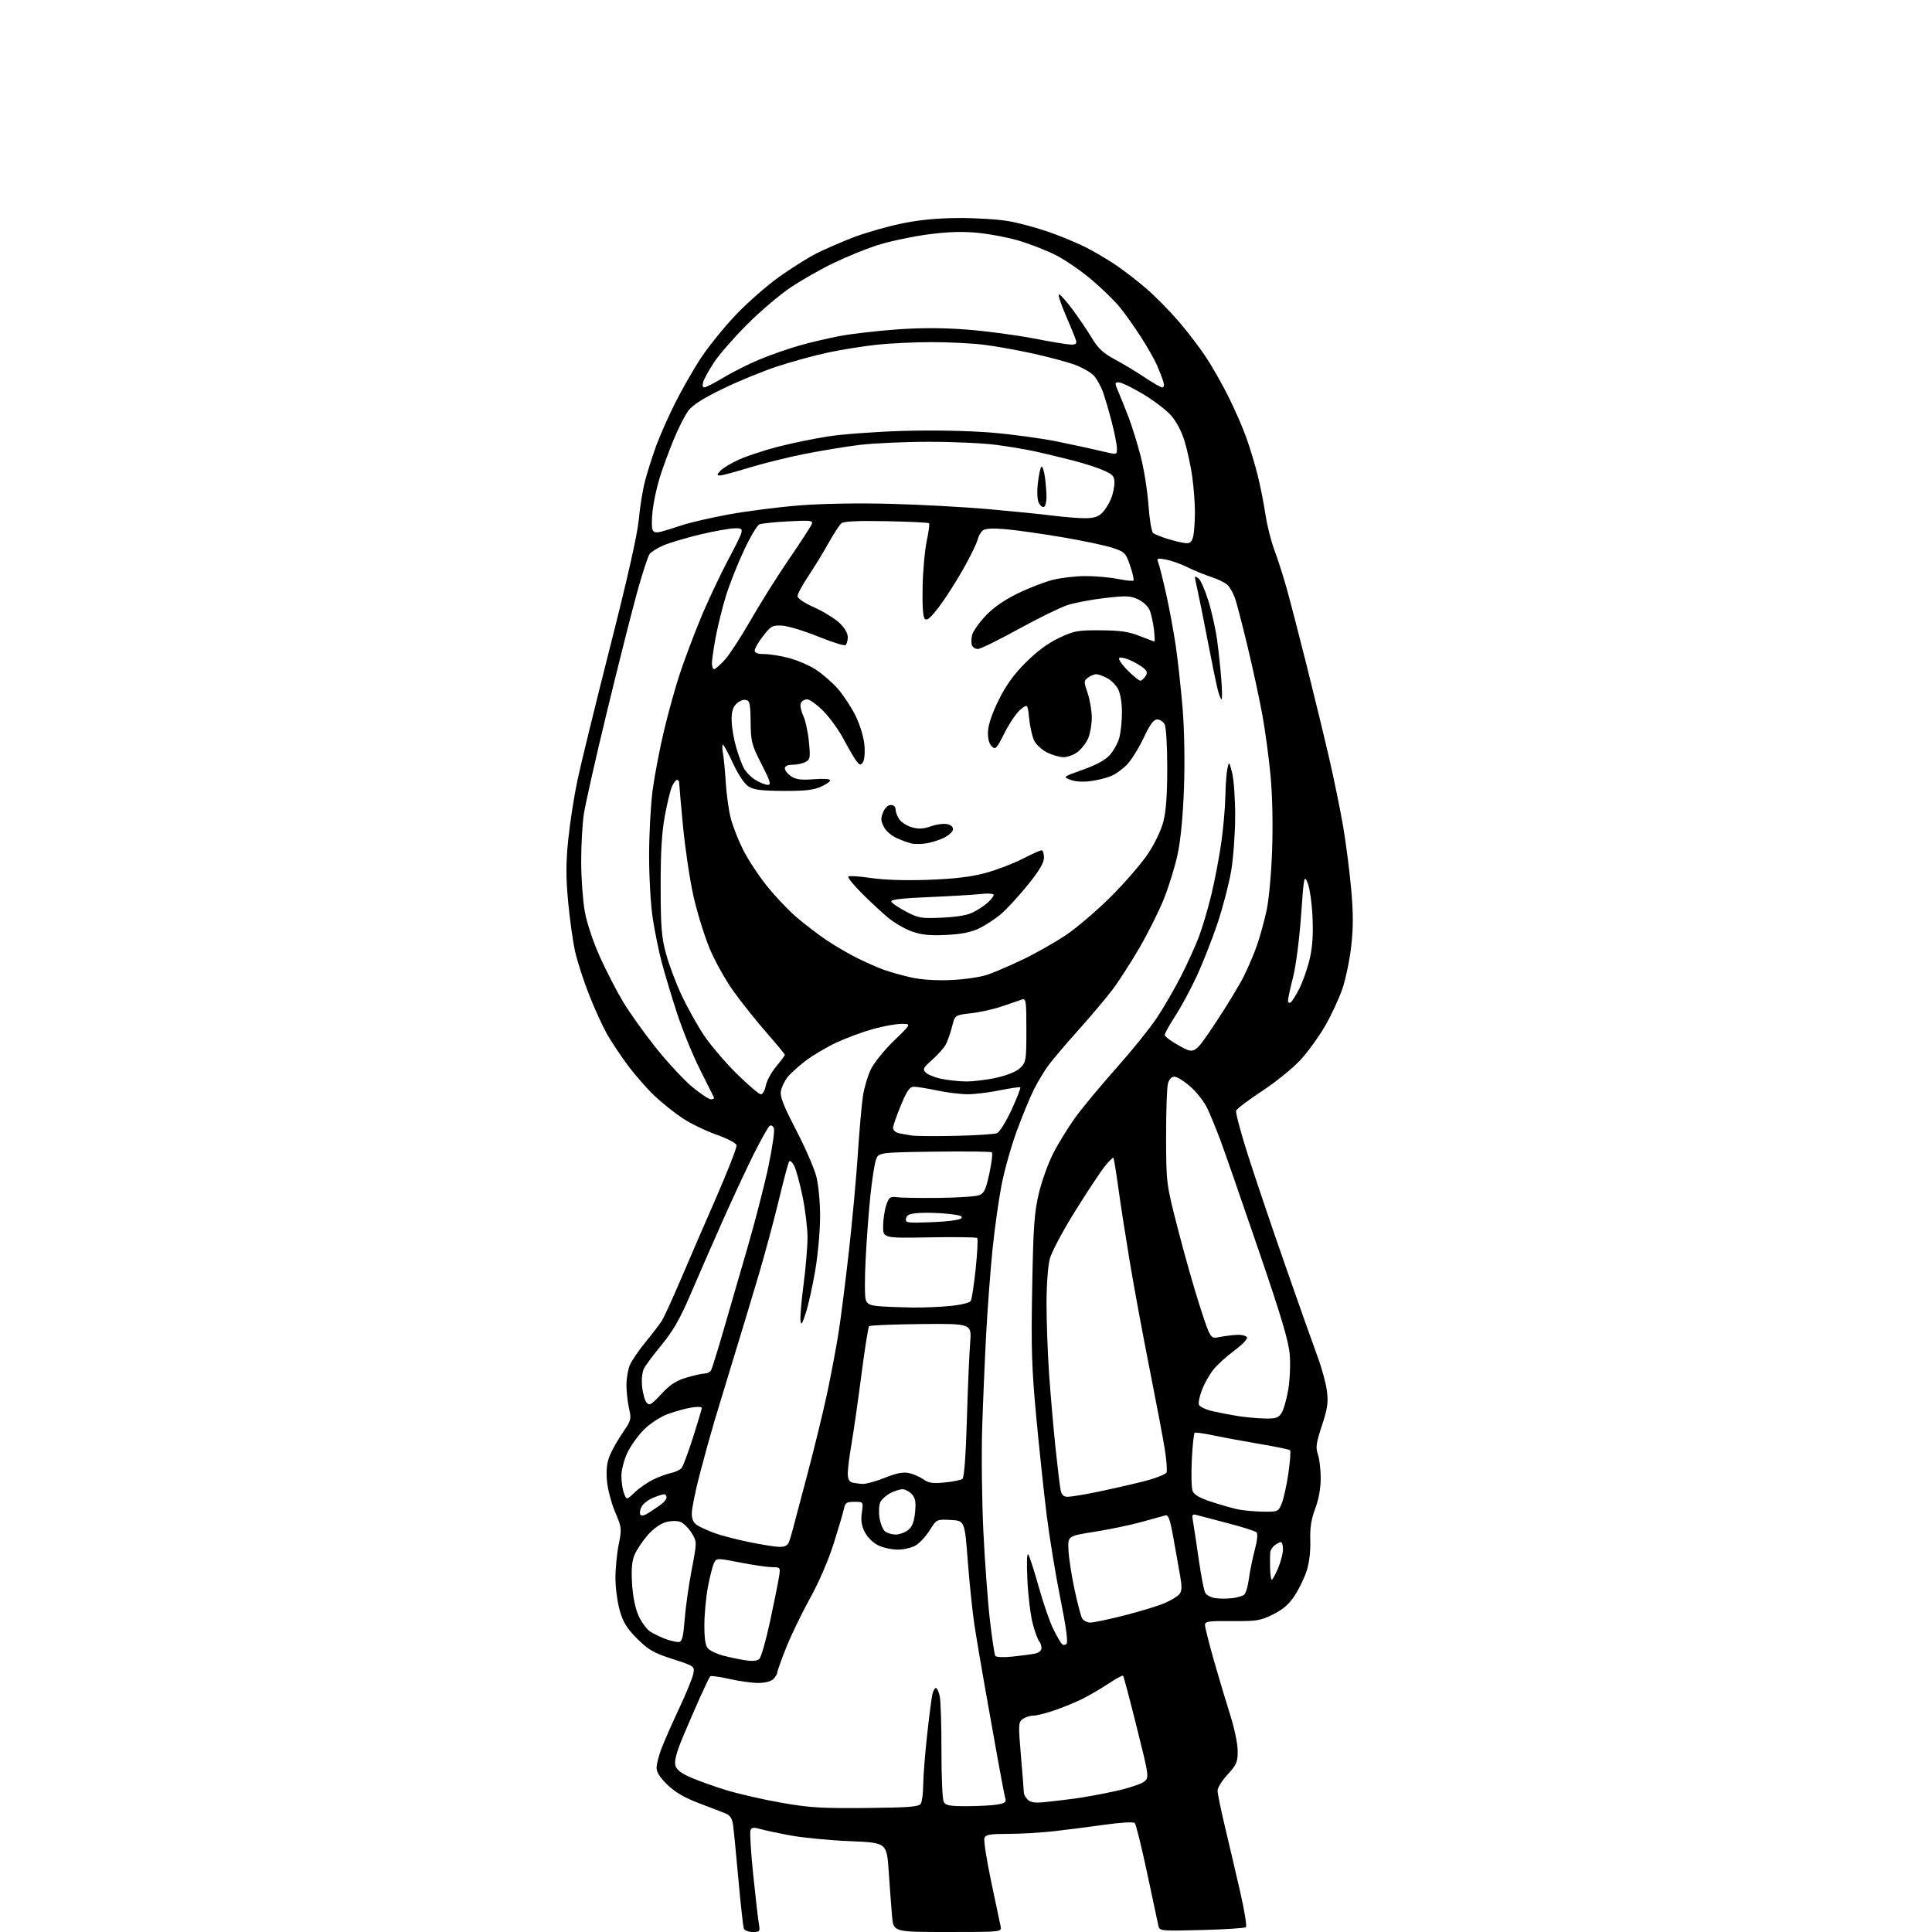 <?xml version="1.0" encoding="UTF-8" standalone="no"?>
<svg 
  version="1.1" 
  xmlns="http://www.w3.org/2000/svg" 
  xmlns:xlink="http://www.w3.org/1999/xlink" 
  xmlns:svg="http://www.w3.org/2000/svg"
  xmlns:rdf="http://www.w3.org/1999/02/22-rdf-syntax-ns#"
  xmlns:cc="http://creativecommons.org/ns#"
  xmlns:dc="http://purl.org/dc/elements/1.1/"
  viewBox="0 0 768 768"
  width="768"
  height="768"
>
<style>svg {background-color: white; }</style>"
<path stroke="none" fill="black" fill-rule="evenodd" d="M299.22,768.00C297.57,768.00 295.98,767.39 295.69,766.64C295.41,765.89 294.42,757.00 293.51,746.89C292.60,736.78 291.64,727.02 291.37,725.20C291.06,723.04 290.14,721.59 288.70,720.99C287.49,720.48 282.74,718.65 278.15,716.92C272.26,714.70 268.51,712.54 265.40,709.56C262.38,706.67 261.00,704.52 261.00,702.71C261.00,701.26 261.92,697.69 263.05,694.79C264.18,691.88 267.32,684.77 270.03,679.00C272.74,673.23 275.23,667.12 275.57,665.43C276.18,662.35 276.18,662.35 267.34,659.48C259.77,657.02 257.76,655.87 253.32,651.44C249.28,647.41 247.75,644.96 246.41,640.38C245.47,637.15 244.67,631.35 244.65,627.50C244.63,623.65 245.21,617.58 245.93,614.00C247.21,607.70 247.17,607.30 244.50,601.00C242.98,597.42 241.53,591.80 241.26,588.50C240.91,584.23 241.25,581.34 242.44,578.50C243.35,576.30 245.68,572.22 247.60,569.43C250.90,564.62 251.03,564.12 250.07,559.93C249.51,557.49 249.04,553.35 249.02,550.72C249.01,548.09 249.61,544.48 250.35,542.70C251.10,540.91 253.92,536.76 256.62,533.48C259.33,530.19 262.25,526.38 263.11,525.00C263.97,523.62 267.27,516.42 270.44,509.00C273.61,501.57 280.00,486.79 284.65,476.14C289.30,465.49 292.97,456.09 292.80,455.27C292.63,454.39 289.24,452.61 284.76,451.03C280.51,449.53 274.44,446.58 271.28,444.48C268.11,442.38 263.13,438.39 260.19,435.62C257.26,432.84 252.49,427.41 249.61,423.54C246.72,419.67 242.96,414.02 241.26,411.00C239.56,407.98 236.38,401.00 234.20,395.50C232.03,390.00 229.52,382.27 228.63,378.32C227.74,374.37 226.48,365.42 225.84,358.43C224.93,348.55 224.94,343.03 225.90,333.61C226.58,326.95 228.24,316.32 229.58,310.00C230.92,303.68 236.76,279.82 242.56,257.00C249.48,229.78 253.39,212.40 253.93,206.50C254.38,201.55 255.50,194.66 256.41,191.19C257.33,187.72 259.25,181.65 260.67,177.69C262.09,173.74 265.49,166.00 268.23,160.50C270.97,155.00 275.68,146.76 278.70,142.20C281.72,137.63 287.95,129.95 292.54,125.12C297.14,120.30 304.86,113.53 309.70,110.07C314.54,106.62 321.18,102.44 324.46,100.78C327.73,99.12 334.29,96.27 339.02,94.44C343.76,92.61 352.33,90.13 358.07,88.93C365.36,87.40 372.26,86.73 381.00,86.67C387.88,86.63 396.88,87.19 401.00,87.92C405.12,88.65 412.32,90.59 417.00,92.24C421.68,93.88 428.20,96.59 431.50,98.25C434.80,99.91 440.20,103.09 443.50,105.31C446.80,107.53 452.39,111.86 455.92,114.92C459.45,117.99 465.20,123.85 468.71,127.95C472.22,132.06 477.04,138.38 479.43,142.01C481.82,145.63 485.80,152.63 488.26,157.55C490.73,162.47 493.92,169.76 495.35,173.75C496.79,177.74 498.83,184.49 499.90,188.75C500.97,193.01 502.37,200.03 503.01,204.36C503.65,208.68 505.24,215.06 506.55,218.54C507.86,222.01 510.05,228.86 511.43,233.74C512.80,238.63 516.40,252.50 519.43,264.56C522.45,276.63 526.50,293.29 528.41,301.60C530.33,309.90 532.81,322.05 533.93,328.60C535.05,335.14 536.48,346.30 537.11,353.38C537.97,363.02 537.97,368.77 537.12,376.26C536.49,381.76 534.89,389.38 533.57,393.19C532.25,397.00 529.23,403.49 526.86,407.63C524.50,411.76 520.14,417.82 517.18,421.09C514.18,424.40 507.37,429.96 501.83,433.61C496.35,437.22 491.64,440.77 491.37,441.48C491.09,442.20 493.21,450.13 496.06,459.11C498.92,468.08 505.67,488.04 511.06,503.46C516.44,518.88 522.19,535.10 523.82,539.50C525.46,543.90 527.11,549.99 527.48,553.02C528.05,557.57 527.70,559.98 525.47,566.72C523.18,573.65 522.94,575.39 523.88,578.10C524.50,579.86 525.00,584.14 525.00,587.61C525.00,591.66 524.22,596.00 522.82,599.71C521.22,603.96 520.70,607.32 520.86,612.36C521.00,616.56 520.45,621.21 519.44,624.36C518.54,627.19 516.38,631.65 514.65,634.28C512.36,637.76 510.00,639.81 506.00,641.78C500.99,644.26 499.54,644.49 489.75,644.40C480.42,644.32 479.00,644.52 479.00,645.95C479.00,646.85 480.59,653.19 482.54,660.04C484.49,666.89 487.42,676.67 489.04,681.76C490.69,686.93 492.00,693.24 492.00,696.03C492.00,700.49 491.56,701.53 488.00,705.38C485.80,707.77 484.00,710.66 484.00,711.80C484.00,712.94 485.38,719.64 487.06,726.69C488.75,733.73 491.45,745.32 493.08,752.43C494.70,759.55 495.69,765.68 495.27,766.08C494.85,766.47 486.95,766.98 477.72,767.21C461.40,767.63 460.94,767.59 460.49,765.57C460.24,764.43 458.22,754.97 456.00,744.54C453.79,734.11 451.57,725.17 451.08,724.68C450.56,724.16 445.50,724.45 438.84,725.39C432.60,726.27 423.45,727.44 418.50,727.99C413.55,728.54 405.55,728.99 400.72,728.99C393.56,729.00 391.82,729.30 391.32,730.62C390.97,731.51 392.18,739.27 393.99,747.87C395.80,756.47 397.50,764.51 397.76,765.75C398.23,768.00 398.23,768.00 376.70,768.00C355.16,768.00 355.16,768.00 354.61,761.75C354.31,758.31 353.71,750.33 353.28,744.00C352.50,732.50 352.50,732.50 338.00,731.90C330.02,731.57 319.45,730.56 314.50,729.66C309.55,728.75 304.01,727.59 302.20,727.06C299.57,726.30 298.78,726.41 298.32,727.60C298.01,728.42 298.50,736.38 299.42,745.29C300.34,754.21 301.35,762.96 301.66,764.75C302.19,767.82 302.06,768.00 299.22,768.00zM344.29,718.70C361.53,718.53 365.24,718.24 366.02,717.00C366.54,716.17 366.98,712.80 366.99,709.50C367.01,706.20 367.69,697.42 368.51,690.00C369.32,682.58 370.26,675.26 370.58,673.75C370.90,672.24 371.54,671.00 372.00,671.00C372.46,671.00 373.16,672.46 373.56,674.25C373.95,676.04 374.26,685.83 374.24,696.00C374.22,706.17 374.62,715.29 375.14,716.25C375.91,717.70 377.48,718.00 384.29,717.99C388.80,717.98 394.22,717.69 396.33,717.35C399.63,716.80 400.08,716.42 399.57,714.61C399.25,713.45 397.90,706.42 396.57,699.00C395.25,691.58 392.96,678.75 391.49,670.50C390.02,662.25 388.18,651.34 387.39,646.25C386.61,641.17 385.41,629.69 384.72,620.75C383.49,604.50 383.49,604.50 377.92,604.21C372.35,603.91 372.35,603.91 369.57,608.30C368.05,610.71 365.54,613.43 363.99,614.34C362.45,615.25 359.24,616.00 356.85,616.00C354.46,616.00 350.93,615.21 349.00,614.25C347.01,613.25 344.74,610.99 343.74,609.00C342.47,606.48 342.15,604.31 342.60,601.25C343.23,597.00 343.23,597.00 339.63,597.00C336.51,597.00 335.96,597.36 335.48,599.75C335.17,601.26 333.32,607.53 331.37,613.68C329.27,620.32 325.47,629.10 322.01,635.32C318.80,641.09 314.57,649.84 312.59,654.77C310.62,659.71 309.00,664.22 309.00,664.80C309.00,665.38 308.29,666.56 307.43,667.43C306.47,668.39 304.12,669.00 301.38,669.00C298.91,669.00 293.74,668.28 289.88,667.40C286.02,666.53 282.62,666.05 282.32,666.35C282.02,666.65 280.21,670.40 278.29,674.69C276.37,678.99 273.23,686.25 271.31,690.83C268.96,696.47 268.03,699.97 268.45,701.66C268.90,703.45 270.55,704.80 274.39,706.50C277.32,707.79 283.72,710.08 288.61,711.58C293.50,713.08 303.35,715.34 310.50,716.60C321.66,718.57 326.44,718.87 344.29,718.70zM415.27,716.38C418.15,716.10 423.65,715.44 427.50,714.92C431.35,714.40 438.66,713.05 443.74,711.91C448.82,710.77 453.85,709.09 454.91,708.17C456.82,706.53 456.76,706.17 451.86,686.52C449.11,675.53 446.68,666.35 446.45,666.12C446.22,665.89 443.63,667.29 440.69,669.24C437.75,671.20 433.13,673.90 430.42,675.26C427.71,676.61 422.69,678.69 419.25,679.86C415.81,681.04 411.95,682.00 410.69,682.00C409.42,682.00 407.55,682.61 406.54,683.35C404.81,684.61 404.77,685.48 405.85,698.10C406.49,705.47 407.00,712.03 407.00,712.68C407.00,713.33 407.68,714.54 408.52,715.38C409.65,716.51 411.39,716.77 415.27,716.38zM301.84,659.46C302.57,658.80 304.51,652.01 306.14,644.38C307.77,636.75 309.37,628.81 309.68,626.75C310.26,623.05 310.22,623.00 306.88,622.97C305.02,622.95 299.32,622.12 294.20,621.12C285.13,619.35 284.88,619.35 283.90,621.19C283.34,622.23 282.24,626.47 281.44,630.63C280.65,634.78 280.00,641.70 280.00,646.02C280.00,651.75 280.41,654.27 281.55,655.40C282.39,656.25 284.98,657.46 287.30,658.09C289.61,658.71 293.52,659.55 296.00,659.94C299.02,660.43 300.94,660.27 301.84,659.46zM402.36,658.53C405.74,658.18 409.74,657.66 411.25,657.37C412.98,657.04 414.00,656.20 414.00,655.12C414.00,654.17 413.59,652.97 413.08,652.45C412.57,651.93 411.43,648.80 410.55,645.50C409.66,642.20 408.69,634.33 408.40,628.00C408.07,620.70 408.22,617.05 408.81,618.00C409.32,618.83 411.19,624.67 412.97,631.00C414.74,637.33 417.31,644.75 418.67,647.50C420.03,650.25 421.56,652.93 422.07,653.45C422.66,654.05 423.36,654.04 423.97,653.43C424.61,652.79 423.75,646.49 421.52,635.48C419.64,626.14 417.20,611.30 416.10,602.50C415.00,593.70 413.14,576.15 411.95,563.50C410.12,543.97 409.87,536.19 410.31,512.00C410.74,487.94 411.14,482.12 412.88,474.67C414.02,469.81 416.58,462.61 418.58,458.67C420.57,454.72 424.52,448.29 427.35,444.36C430.18,440.44 437.53,431.58 443.67,424.69C449.81,417.79 457.04,408.85 459.73,404.82C462.42,400.80 466.75,393.34 469.35,388.27C471.95,383.19 475.22,376.01 476.61,372.31C478.00,368.61 480.23,361.07 481.56,355.54C482.89,350.02 484.65,340.77 485.47,335.00C486.29,329.22 487.02,320.90 487.10,316.50C487.18,312.10 487.54,307.15 487.91,305.50C488.57,302.55 488.60,302.59 489.79,307.19C490.45,309.77 491.00,317.46 491.00,324.27C491.00,331.08 490.29,340.89 489.43,346.07C488.56,351.26 486.09,360.75 483.94,367.16C481.78,373.57 478.06,383.02 475.67,388.16C473.27,393.30 469.45,400.38 467.16,403.91C464.87,407.43 463.00,410.81 463.00,411.42C463.00,412.04 465.67,414.01 468.94,415.80C474.88,419.07 474.88,419.07 483.03,406.84C487.51,400.11 492.65,391.66 494.45,388.05C496.25,384.45 498.64,378.80 499.77,375.50C500.90,372.20 502.56,366.12 503.47,362.00C504.41,357.70 505.36,347.40 505.69,337.84C506.04,327.82 505.79,316.10 505.07,308.40C504.41,301.36 502.97,290.64 501.88,284.58C500.79,278.52 498.12,266.12 495.94,257.03C493.76,247.94 491.46,239.15 490.83,237.50C490.19,235.85 489.02,233.73 488.22,232.79C487.42,231.85 484.46,230.33 481.63,229.40C478.81,228.48 474.45,226.70 471.94,225.44C469.44,224.19 465.65,222.84 463.53,222.44C460.02,221.78 459.74,221.88 460.43,223.61C460.84,224.65 462.24,230.22 463.54,236.00C464.84,241.78 466.58,251.22 467.42,257.00C468.25,262.77 469.46,273.80 470.10,281.50C470.79,289.83 471.02,302.59 470.66,313.00C470.27,324.17 469.36,333.75 468.14,339.50C467.09,344.45 464.61,352.51 462.63,357.42C460.64,362.33 456.25,371.10 452.86,376.92C449.47,382.74 444.66,390.20 442.16,393.50C439.66,396.80 433.58,404.00 428.65,409.50C423.73,415.00 418.37,421.30 416.75,423.50C415.14,425.70 412.56,429.98 411.03,433.00C409.50,436.02 406.43,443.47 404.20,449.53C401.98,455.60 399.23,465.35 398.10,471.21C396.97,477.06 395.37,488.52 394.54,496.67C393.72,504.83 392.60,519.60 392.06,529.50C391.52,539.40 390.80,556.27 390.45,567.00C390.10,577.73 390.31,596.57 390.91,608.87C391.51,621.17 392.69,637.10 393.53,644.26C394.37,651.42 395.31,657.70 395.64,658.22C395.98,658.77 398.82,658.90 402.36,658.53zM270.00,652.71C271.14,652.53 271.66,650.39 272.16,643.81C272.52,639.05 273.78,630.14 274.95,624.01C277.08,612.87 277.08,612.87 274.92,609.36C273.72,607.43 271.72,605.46 270.46,604.98C269.11,604.47 266.72,604.52 264.63,605.09C262.50,605.68 259.65,607.74 257.43,610.28C255.42,612.60 253.09,616.07 252.27,617.99C251.19,620.51 250.91,623.71 251.25,629.49C251.55,634.51 252.50,639.25 253.80,642.19C254.94,644.76 257.03,647.63 258.45,648.56C259.86,649.48 262.70,650.85 264.76,651.59C266.82,652.33 269.18,652.83 270.00,652.71zM433.43,645.00C434.73,645.00 440.90,643.70 447.14,642.10C453.39,640.51 460.53,638.32 463.01,637.24C465.50,636.16 468.11,634.57 468.83,633.71C469.84,632.49 469.90,630.83 469.11,626.32C468.55,623.12 467.34,616.33 466.42,611.22C465.03,603.57 464.46,602.03 463.12,602.43C462.23,602.70 457.90,603.90 453.50,605.09C449.10,606.29 440.77,608.01 435.00,608.92C424.50,610.58 424.50,610.58 424.72,616.04C424.85,619.04 425.91,626.00 427.07,631.50C428.24,637.00 429.62,642.29 430.13,643.25C430.65,644.21 432.13,645.00 433.43,645.00zM490.00,635.28C491.93,635.03 494.01,634.40 494.62,633.89C495.24,633.38 496.05,630.61 496.43,627.73C496.80,624.85 497.86,619.69 498.76,616.26C499.81,612.30 500.06,609.68 499.46,609.11C498.93,608.61 494.00,607.04 488.50,605.61C483.00,604.19 477.42,602.72 476.09,602.35C473.78,601.71 473.71,601.83 474.36,605.59C474.74,607.74 475.75,614.44 476.61,620.49C477.48,626.53 478.59,632.24 479.09,633.17C479.59,634.11 481.46,635.07 483.25,635.31C485.04,635.54 488.07,635.53 490.00,635.28zM505.54,628.00C505.83,628.00 506.96,625.94 508.04,623.42C509.12,620.90 510.00,617.52 510.00,615.92C510.00,614.31 509.64,613.00 509.19,613.00C508.75,613.00 507.65,613.56 506.76,614.25C505.87,614.94 505.05,616.17 504.95,617.00C504.85,617.83 504.82,620.64 504.88,623.25C504.95,625.86 505.24,628.00 505.54,628.00zM309.64,614.90C311.76,614.97 313.02,614.43 313.51,613.25C313.91,612.29 314.58,610.15 315.00,608.50C315.42,606.85 318.10,596.73 320.96,586.00C323.81,575.27 327.42,560.42 328.98,553.00C330.54,545.58 332.52,535.00 333.38,529.50C334.25,524.00 336.07,509.60 337.44,497.50C338.80,485.40 340.42,467.85 341.02,458.50C341.63,449.15 342.54,438.86 343.04,435.62C343.54,432.39 344.94,427.67 346.15,425.12C347.36,422.58 351.49,417.46 355.32,413.75C362.30,407.00 362.30,407.00 358.38,407.00C356.22,407.00 351.12,407.92 347.05,409.05C342.97,410.18 336.45,412.59 332.57,414.40C328.68,416.22 323.17,419.47 320.31,421.63C317.46,423.80 314.19,426.76 313.05,428.20C311.91,429.65 310.73,432.11 310.43,433.67C310.00,435.86 311.36,439.36 316.41,449.09C320.00,456.02 323.63,464.32 324.47,467.55C325.36,470.96 326.00,477.69 326.00,483.61C326.00,489.22 325.12,498.91 324.05,505.15C322.98,511.39 321.29,518.98 320.30,522.00C318.84,526.46 318.44,527.01 318.20,524.89C318.03,523.45 318.59,516.94 319.45,510.43C320.30,503.91 321.00,495.58 321.00,491.90C321.00,488.23 320.11,480.88 319.02,475.58C317.93,470.28 316.42,464.77 315.66,463.33C314.91,461.89 314.01,461.17 313.67,461.72C313.33,462.27 311.49,469.20 309.58,477.11C307.67,485.03 304.11,498.25 301.68,506.50C299.24,514.75 294.89,529.15 292.02,538.50C289.15,547.85 285.53,559.77 283.97,565.00C282.42,570.23 279.76,579.84 278.07,586.36C276.38,592.88 275.00,599.73 275.00,601.58C275.00,604.00 275.64,605.35 277.25,606.36C278.49,607.13 281.52,608.50 284.00,609.42C286.48,610.33 292.55,611.91 297.50,612.94C302.45,613.97 307.91,614.85 309.64,614.90zM356.08,610.00C357.56,610.00 359.79,609.18 361.02,608.19C362.65,606.87 363.39,604.96 363.76,601.16C364.15,597.07 363.88,595.52 362.47,593.97C361.49,592.89 359.84,592.00 358.80,592.00C357.75,592.00 355.59,592.68 353.98,593.51C352.37,594.34 350.59,595.90 350.01,596.98C349.43,598.07 349.25,600.82 349.60,603.22C349.95,605.57 350.95,608.06 351.81,608.75C352.67,609.44 354.60,610.00 356.08,610.00zM257.84,601.39C259.30,600.44 261.50,598.96 262.72,598.08C263.94,597.21 264.95,595.94 264.97,595.25C264.99,594.56 264.54,594.00 263.97,594.00C263.40,594.00 261.41,594.64 259.55,595.42C257.69,596.19 255.65,597.78 255.03,598.94C254.41,600.09 254.19,601.51 254.55,602.08C254.96,602.74 256.13,602.49 257.84,601.39zM501.80,600.90C508.04,601.00 508.12,600.97 509.50,597.65C510.27,595.81 511.46,590.43 512.15,585.68C512.83,580.94 513.14,576.81 512.83,576.50C512.53,576.19 507.15,575.07 500.89,574.02C494.62,572.96 486.36,571.43 482.53,570.62C478.70,569.81 475.27,569.33 474.92,569.55C474.56,569.77 474.04,574.57 473.77,580.23C473.49,585.88 473.62,591.47 474.07,592.65C474.63,594.14 476.79,595.43 481.19,596.88C484.66,598.02 489.30,599.37 491.50,599.88C493.70,600.39 498.34,600.84 501.80,600.90zM252.29,593.27C254.05,591.59 257.30,589.32 259.50,588.23C261.70,587.14 264.93,585.94 266.68,585.56C268.43,585.18 270.35,584.29 270.94,583.58C271.53,582.87 273.57,577.38 275.49,571.39C277.40,565.40 278.97,560.12 278.98,559.66C278.99,559.20 277.09,559.14 274.75,559.53C272.41,559.92 268.20,561.09 265.38,562.14C262.47,563.23 258.44,565.86 256.01,568.27C253.67,570.60 250.69,574.75 249.39,577.50C248.08,580.26 247.02,584.37 247.01,586.68C247.00,588.99 247.47,592.10 248.04,593.60C249.07,596.32 249.07,596.32 252.29,593.27zM424.47,595.00C425.74,595.00 430.99,594.13 436.14,593.07C441.29,592.01 449.48,590.15 454.34,588.93C459.32,587.68 463.41,586.10 463.72,585.30C464.01,584.52 463.71,580.43 463.04,576.19C462.37,571.96 459.63,557.48 456.95,544.00C454.27,530.52 450.74,511.40 449.09,501.50C447.45,491.60 445.39,478.35 444.53,472.06C443.66,465.77 442.79,460.46 442.59,460.26C442.39,460.06 440.94,461.46 439.37,463.38C437.79,465.29 432.47,473.30 427.55,481.18C422.43,489.37 418.04,497.63 417.30,500.47C416.55,503.33 416.00,510.97 416.01,518.47C416.02,525.64 416.47,538.02 417.02,546.00C417.57,553.98 418.70,567.02 419.53,575.00C420.36,582.98 421.29,590.74 421.60,592.25C422.02,594.30 422.75,595.00 424.47,595.00zM342.92,589.88C344.25,589.95 348.23,588.85 351.75,587.44C356.39,585.58 359.03,585.06 361.33,585.56C363.07,585.94 365.66,587.07 367.08,588.07C369.15,589.54 370.81,589.78 375.58,589.31C378.84,588.99 381.99,588.34 382.59,587.87C383.28,587.33 383.92,578.73 384.35,564.26C384.72,551.74 385.30,538.04 385.65,533.82C386.28,526.14 386.28,526.14 366.21,526.33C355.17,526.44 345.85,526.82 345.49,527.18C345.13,527.53 343.74,536.30 342.40,546.66C341.06,557.02 339.29,569.33 338.48,574.00C337.67,578.67 337.00,583.93 337.00,585.68C337.00,587.86 337.55,589.00 338.75,589.31C339.71,589.56 341.59,589.82 342.92,589.88zM502.73,563.88C507.12,563.98 508.19,563.64 509.41,561.75C510.22,560.51 511.41,556.39 512.07,552.58C512.73,548.78 513.01,542.48 512.70,538.58C512.26,533.11 509.40,523.53 500.16,496.50C493.58,477.25 486.85,457.88 485.20,453.45C483.55,449.02 481.20,443.27 479.98,440.68C478.76,438.08 475.73,434.17 473.24,431.98C470.75,429.79 467.89,428.00 466.88,428.00C465.72,428.00 464.75,429.02 464.27,430.75C463.85,432.26 463.52,441.82 463.54,452.00C463.59,470.50 463.59,470.50 468.29,488.77C470.87,498.82 474.83,512.71 477.08,519.64C481.18,532.23 481.18,532.23 484.84,531.49C486.85,531.08 490.03,530.69 491.91,530.62C493.78,530.55 495.49,531.03 495.72,531.68C495.94,532.32 493.63,534.68 490.60,536.93C487.57,539.17 483.86,542.54 482.36,544.42C480.86,546.29 478.83,549.88 477.84,552.40C476.86,554.91 476.30,557.61 476.60,558.40C476.90,559.19 479.25,560.33 481.83,560.92C484.40,561.52 488.98,562.41 492.00,562.89C495.02,563.37 499.85,563.82 502.73,563.88zM262.90,554.14C266.43,550.35 268.77,548.82 272.93,547.60C275.92,546.72 279.15,546.00 280.12,546.00C281.09,546.00 282.20,545.48 282.60,544.84C282.99,544.21 285.21,537.12 287.53,529.09C289.85,521.07 294.23,505.95 297.27,495.50C300.30,485.05 304.02,470.58 305.53,463.33C307.04,456.09 307.99,449.43 307.65,448.52C307.30,447.61 306.55,447.16 305.98,447.51C305.41,447.87 302.54,452.96 299.60,458.83C296.67,464.70 290.88,477.15 286.73,486.50C282.59,495.85 276.90,508.86 274.10,515.41C270.34,524.20 267.46,529.19 263.15,534.41C259.94,538.31 256.74,542.58 256.04,543.90C255.29,545.32 254.96,548.25 255.24,551.11C255.49,553.76 256.29,556.64 257.00,557.51C258.15,558.89 258.85,558.49 262.90,554.14zM362.50,519.76C366.90,519.82 373.79,519.55 377.81,519.14C381.84,518.74 385.47,517.86 385.88,517.19C386.30,516.52 387.18,510.74 387.85,504.35C388.51,497.96 388.79,492.46 388.46,492.13C388.13,491.80 379.57,491.68 369.43,491.87C351.00,492.20 351.00,492.20 351.06,487.35C351.09,484.68 351.66,480.93 352.32,479.00C353.39,475.89 353.86,475.55 356.51,475.91C358.16,476.14 365.64,476.26 373.13,476.18C380.63,476.10 387.86,475.63 389.19,475.12C391.22,474.35 391.88,472.95 393.30,466.40C394.23,462.10 394.66,458.35 394.25,458.05C393.84,457.75 383.51,457.64 371.31,457.80C349.12,458.11 349.12,458.11 348.13,461.30C347.58,463.06 346.63,469.23 346.02,475.00C345.40,480.77 344.55,492.02 344.13,500.00C343.71,507.98 343.71,515.49 344.14,516.69C344.76,518.45 345.85,518.96 349.70,519.26C352.34,519.47 358.10,519.69 362.50,519.76zM370.38,485.84C376.40,485.62 381.44,484.96 382.08,484.32C382.93,483.47 381.60,483.01 376.86,482.51C373.36,482.15 368.25,481.99 365.51,482.17C361.58,482.43 360.44,482.90 360.16,484.37C359.83,486.11 360.49,486.21 370.38,485.84zM380.00,451.51C387.98,451.34 395.32,450.86 396.32,450.46C397.32,450.06 399.91,445.90 402.08,441.21C404.24,436.52 405.82,432.49 405.59,432.25C405.35,432.02 401.70,432.54 397.47,433.41C393.24,434.28 387.47,434.99 384.64,434.98C381.81,434.97 376.35,434.30 372.50,433.48C368.65,432.67 364.53,432.00 363.34,432.00C361.61,432.00 360.59,433.44 358.09,439.43C356.39,443.52 355.00,447.56 355.00,448.41C355.00,449.26 356.01,450.18 357.25,450.46C358.49,450.73 360.85,451.15 362.50,451.39C364.15,451.64 372.02,451.69 380.00,451.51zM282.64,437.00C283.48,437.00 284.00,436.66 283.80,436.25C283.60,435.84 281.09,430.82 278.22,425.09C275.35,419.37 271.23,409.24 269.07,402.59C266.91,395.94 264.20,386.90 263.03,382.50C261.87,378.10 260.27,370.23 259.47,365.00C258.66,359.72 258.02,348.62 258.03,340.00C258.03,331.48 258.67,319.77 259.44,314.00C260.21,308.23 262.24,297.65 263.94,290.50C265.64,283.35 268.45,273.23 270.18,268.00C271.91,262.77 275.53,253.10 278.23,246.50C280.93,239.90 286.04,228.99 289.60,222.25C296.05,210.00 296.05,210.00 292.28,210.00C290.20,210.00 283.82,211.14 278.09,212.52C272.37,213.91 265.84,215.86 263.59,216.86C261.34,217.86 258.95,219.34 258.28,220.16C257.60,220.97 255.27,228.13 253.09,236.07C250.91,244.01 245.53,265.35 241.13,283.50C236.74,301.65 232.66,319.74 232.07,323.69C231.48,327.65 231.02,336.20 231.03,342.69C231.05,349.19 231.69,358.00 232.45,362.27C233.27,366.84 235.72,374.24 238.41,380.23C240.92,385.84 245.12,393.98 247.74,398.32C250.36,402.67 256.25,410.91 260.84,416.65C265.43,422.39 271.87,429.31 275.14,432.04C278.42,434.77 281.79,437.00 282.64,437.00zM302.46,435.00C303.19,435.00 304.07,433.45 304.42,431.55C304.78,429.66 306.63,426.24 308.54,423.96C310.44,421.68 312.00,419.59 312.00,419.32C312.00,419.05 308.74,415.10 304.75,410.55C300.76,406.00 294.85,398.58 291.60,394.07C288.30,389.48 284.05,381.82 281.94,376.68C279.87,371.63 277.02,362.32 275.61,355.98C274.20,349.64 272.36,337.31 271.52,328.57C270.68,319.83 270.00,312.08 270.00,311.34C270.00,310.60 269.62,310.00 269.16,310.00C268.70,310.00 267.79,311.16 267.15,312.58C266.50,313.99 265.21,319.28 264.28,324.33C263.06,330.93 262.60,338.81 262.62,352.50C262.65,368.75 262.97,372.63 264.80,379.28C265.97,383.56 268.73,390.90 270.93,395.59C273.13,400.28 277.06,407.36 279.67,411.31C282.28,415.26 288.18,422.21 292.78,426.75C297.38,431.29 301.74,435.00 302.46,435.00zM383.80,429.89C386.72,429.95 392.30,429.27 396.22,428.38C400.75,427.35 404.17,425.92 405.66,424.43C407.87,422.22 408.00,421.37 408.00,409.43C408.00,397.82 407.85,396.81 406.25,397.33C405.29,397.64 401.80,398.83 398.50,399.98C395.20,401.12 389.60,402.39 386.06,402.78C379.63,403.50 379.63,403.50 378.48,408.01C377.85,410.48 376.77,413.63 376.07,415.01C375.38,416.38 372.95,419.16 370.66,421.19C366.97,424.46 366.67,425.05 368.00,426.36C368.82,427.17 371.52,428.27 374.00,428.81C376.48,429.35 380.89,429.83 383.80,429.89zM513.02,398.49C513.58,398.14 515.16,395.64 516.53,392.94C517.90,390.23 519.74,384.98 520.61,381.26C521.73,376.50 522.07,371.55 521.74,364.50C521.49,359.00 520.63,352.93 519.82,351.01C518.41,347.65 518.32,348.12 517.18,364.12C516.51,373.47 515.12,384.12 514.00,388.52C512.90,392.81 512.00,396.95 512.00,397.72C512.00,398.49 512.46,398.83 513.02,398.49zM378.00,389.58C383.28,389.36 389.72,388.42 392.50,387.48C395.25,386.54 401.61,383.80 406.64,381.39C411.67,378.99 419.32,374.65 423.64,371.76C427.96,368.87 436.01,362.00 441.53,356.50C447.05,351.00 453.68,343.35 456.26,339.50C459.03,335.36 461.57,330.07 462.47,326.54C463.52,322.46 464.00,315.73 464.00,305.22C464.00,296.55 463.55,289.03 462.96,287.93C462.40,286.87 461.06,286.00 460.00,286.00C458.57,286.00 457.16,287.92 454.65,293.25C452.77,297.24 449.84,301.98 448.13,303.79C446.43,305.61 443.53,307.72 441.68,308.49C439.84,309.26 436.12,310.17 433.42,310.53C430.45,310.91 427.31,310.70 425.50,309.99C422.50,308.81 422.51,308.81 430.50,305.96C435.79,304.08 439.41,302.10 441.19,300.11C442.67,298.46 444.35,295.40 444.93,293.30C445.51,291.21 445.99,286.67 445.99,283.20C446.00,279.51 445.37,275.68 444.48,273.97C443.65,272.35 441.65,270.35 440.03,269.52C438.42,268.68 436.49,268.00 435.74,268.00C434.99,268.00 433.56,268.60 432.54,269.34C430.80,270.62 430.79,270.93 432.35,275.52C433.26,278.18 434.00,282.54 434.00,285.21C434.00,287.88 433.38,291.55 432.62,293.36C431.86,295.18 430.00,297.64 428.49,298.83C426.97,300.02 424.42,301.00 422.83,301.00C421.23,301.00 418.23,300.14 416.16,299.08C414.09,298.02 411.79,295.89 411.06,294.33C410.33,292.77 409.45,288.87 409.11,285.65C408.50,279.81 408.50,279.81 405.71,282.01C404.18,283.22 401.33,287.37 399.38,291.24C396.11,297.74 395.72,298.15 394.21,296.64C393.14,295.57 392.63,293.54 392.74,290.76C392.85,288.07 394.41,283.49 397.00,278.27C399.92,272.37 402.97,268.14 407.74,263.37C412.18,258.93 416.59,255.67 420.95,253.60C426.96,250.76 428.32,250.50 437.50,250.56C445.35,250.61 448.68,251.09 453.00,252.81C456.02,254.01 458.68,255.00 458.89,255.00C459.10,255.00 459.02,252.86 458.71,250.25C458.40,247.64 457.67,244.26 457.10,242.74C456.49,241.15 454.55,239.28 452.50,238.30C449.37,236.81 447.79,236.74 439.23,237.72C433.88,238.33 427.14,239.62 424.25,240.57C421.37,241.52 412.59,245.83 404.75,250.14C396.91,254.46 389.70,257.99 388.72,257.99C387.74,258.00 386.68,257.32 386.36,256.50C386.04,255.67 386.08,253.83 386.43,252.41C386.79,250.99 389.16,247.60 391.71,244.88C394.81,241.57 399.02,238.62 404.42,235.97C408.86,233.80 415.18,231.34 418.46,230.51C421.74,229.68 427.63,229.00 431.54,229.00C435.46,229.00 441.23,229.51 444.36,230.14C447.49,230.77 450.28,231.05 450.57,230.77C450.85,230.48 450.25,227.83 449.24,224.87C447.49,219.77 447.14,219.41 442.27,217.78C439.45,216.84 430.39,214.92 422.15,213.53C413.90,212.13 403.76,210.70 399.60,210.35C394.40,209.91 391.61,210.08 390.62,210.90C389.84,211.55 388.89,213.30 388.52,214.79C388.15,216.28 385.55,221.55 382.74,226.50C379.94,231.45 375.64,238.12 373.20,241.33C369.88,245.69 368.47,246.87 367.63,246.02C366.89,245.27 366.59,240.85 366.75,233.19C366.89,226.76 367.63,218.57 368.40,215.00C369.16,211.43 369.57,208.28 369.31,208.00C369.05,207.72 361.42,207.36 352.35,207.18C340.86,206.96 335.44,207.22 334.47,208.03C333.70,208.67 331.40,212.19 329.36,215.85C327.33,219.51 323.71,225.42 321.33,228.99C318.95,232.56 317.01,236.16 317.03,236.99C317.04,237.88 319.79,239.72 323.68,241.46C327.32,243.09 331.81,245.84 333.65,247.58C335.76,249.57 337.00,251.69 337.00,253.31C337.00,254.72 336.58,256.14 336.07,256.46C335.55,256.78 330.57,255.20 325.00,252.95C319.42,250.70 313.02,248.78 310.77,248.68C307.03,248.52 306.38,248.88 303.34,252.83C301.50,255.21 300.00,257.80 300.00,258.58C300.00,259.56 301.18,260.00 303.79,260.00C305.87,260.00 310.26,260.70 313.53,261.55C316.80,262.40 321.63,264.48 324.26,266.16C326.88,267.85 330.83,271.27 333.03,273.77C335.23,276.27 338.40,281.09 340.07,284.49C341.84,288.08 343.32,292.93 343.61,296.08C343.89,299.17 343.64,302.15 343.03,303.00C342.10,304.30 341.76,304.23 340.42,302.50C339.57,301.40 337.32,297.55 335.42,293.95C333.52,290.34 329.88,285.28 327.33,282.70C324.78,280.11 321.85,278.00 320.82,278.00C319.78,278.00 318.66,278.72 318.33,279.59C317.99,280.47 318.42,282.66 319.29,284.47C320.15,286.28 321.17,290.92 321.55,294.78C322.18,301.22 322.07,301.89 320.19,302.90C319.06,303.51 316.75,304.00 315.07,304.00C313.03,304.00 312.00,304.50 312.00,305.48C312.00,306.29 313.14,307.70 314.53,308.61C316.48,309.89 318.54,310.15 323.53,309.75C327.25,309.45 330.00,309.63 330.00,310.17C330.00,310.68 328.31,311.86 326.25,312.78C323.42,314.05 319.75,314.45 311.33,314.40C302.43,314.34 299.61,313.97 297.47,312.57C295.86,311.52 293.41,307.84 291.36,303.41C289.48,299.33 287.68,296.00 287.36,296.00C287.04,296.00 287.05,297.46 287.37,299.25C287.70,301.04 288.21,306.38 288.51,311.13C288.80,315.87 289.70,322.29 290.51,325.38C291.32,328.47 293.53,334.09 295.43,337.86C297.33,341.64 301.54,348.05 304.79,352.11C308.03,356.18 313.34,361.78 316.59,364.57C319.84,367.36 325.20,371.46 328.50,373.68C331.80,375.91 337.20,379.07 340.50,380.72C343.80,382.36 348.52,384.46 351.00,385.38C353.48,386.30 358.43,387.71 362.00,388.51C366.17,389.45 371.90,389.83 378.00,389.58zM376.00,371.66C369.52,371.97 366.29,371.63 362.43,370.25C359.64,369.25 355.37,366.76 352.93,364.72C350.49,362.68 345.82,358.33 342.54,355.05C339.26,351.77 336.87,348.79 337.23,348.43C337.60,348.07 341.65,348.34 346.25,349.02C351.52,349.80 359.94,350.07 369.05,349.74C379.22,349.37 385.87,348.59 391.50,347.09C395.90,345.92 402.56,343.39 406.30,341.48C410.04,339.57 413.53,338.00 414.05,338.00C414.57,338.00 415.00,339.31 415.00,340.90C415.00,342.97 413.17,346.07 408.57,351.76C405.04,356.13 400.26,361.33 397.96,363.30C395.66,365.27 391.69,367.87 389.14,369.08C385.86,370.62 382.01,371.38 376.00,371.66zM374.50,364.78C380.55,364.51 384.65,363.79 387.00,362.57C388.93,361.58 391.51,359.84 392.75,358.71C393.99,357.58 395.00,356.24 395.00,355.73C395.00,355.21 392.71,355.06 389.75,355.39C386.86,355.71 377.62,356.26 369.21,356.61C358.64,357.05 354.03,357.59 354.29,358.36C354.49,358.98 357.10,360.76 360.08,362.33C365.12,364.98 366.13,365.16 374.50,364.78zM368.00,335.28C366.07,335.54 363.60,335.57 362.50,335.33C361.40,335.10 358.78,334.17 356.68,333.27C354.49,332.33 352.22,330.39 351.35,328.71C350.12,326.34 350.06,325.26 351.04,322.90C351.76,321.15 352.99,320.00 354.12,320.00C355.25,320.00 356.00,320.70 356.00,321.78C356.00,322.76 356.69,324.54 357.53,325.74C358.37,326.94 360.65,328.36 362.59,328.90C365.19,329.61 367.18,329.50 370.16,328.44C372.39,327.66 375.31,327.29 376.66,327.63C378.20,328.02 378.99,328.84 378.80,329.87C378.64,330.77 376.93,332.24 375.00,333.15C373.07,334.05 369.93,335.01 368.00,335.28zM305.22,312.00C306.63,312.00 306.20,310.57 302.72,303.75C298.79,296.08 298.49,294.91 298.38,287.00C298.28,279.41 298.06,278.47 296.33,278.21C295.26,278.04 293.55,278.84 292.53,279.96C291.20,281.43 290.73,283.36 290.85,286.76C290.94,289.37 291.73,293.97 292.61,296.99C293.48,300.00 294.85,303.74 295.65,305.28C296.44,306.83 298.54,308.97 300.30,310.04C302.06,311.11 304.27,311.99 305.22,312.00zM485.58,278.00C485.30,278.00 484.63,276.31 484.09,274.25C483.54,272.19 481.72,263.30 480.03,254.50C478.34,245.70 476.51,236.61 475.98,234.31C475.44,232.00 475.00,229.81 475.00,229.43C475.00,229.06 475.67,229.31 476.49,229.99C477.31,230.68 479.06,234.67 480.36,238.87C481.67,243.07 483.23,250.10 483.83,254.50C484.43,258.90 485.18,265.99 485.50,270.25C485.82,274.51 485.86,278.00 485.58,278.00zM453.43,270.59C453.94,270.47 454.83,269.63 455.41,268.72C456.22,267.43 456.00,266.69 454.48,265.47C453.39,264.60 451.02,263.23 449.21,262.42C447.39,261.60 445.47,261.21 444.93,261.54C444.40,261.87 445.88,264.09 448.23,266.47C450.58,268.84 452.92,270.70 453.43,270.59zM283.88,266.00C284.37,266.00 286.29,264.31 288.16,262.25C290.02,260.18 294.64,253.09 298.41,246.50C302.18,239.90 309.05,228.96 313.69,222.19C318.32,215.43 322.38,209.18 322.71,208.30C323.25,206.90 322.18,206.78 313.41,207.24C307.96,207.53 302.77,208.07 301.87,208.44C300.98,208.81 298.21,213.48 295.72,218.81C293.23,224.14 290.05,232.13 288.67,236.57C287.28,241.01 285.44,248.38 284.57,252.93C283.71,257.49 283.00,262.30 283.00,263.61C283.00,264.92 283.40,266.00 283.88,266.00zM471.62,215.93C473.23,215.98 473.90,215.23 474.38,212.88C474.72,211.16 475.00,206.91 475.00,203.45C475.00,199.98 474.52,193.68 473.93,189.45C473.34,185.22 471.96,178.86 470.87,175.31C469.63,171.29 467.56,167.41 465.37,164.99C463.44,162.85 458.42,159.06 454.21,156.55C450.01,154.05 445.76,152.00 444.77,152.00C443.07,152.00 443.06,152.21 444.58,155.75C445.47,157.81 447.29,162.36 448.63,165.85C449.96,169.34 452.13,176.32 453.43,181.35C454.74,186.38 456.13,195.11 456.53,200.73C456.93,206.36 457.76,211.38 458.38,211.89C458.99,212.39 461.75,213.49 464.50,214.33C467.25,215.17 470.46,215.89 471.62,215.93zM262.73,211.37C264.25,210.99 267.98,209.84 271.00,208.81C274.02,207.77 282.35,205.85 289.50,204.53C296.65,203.21 309.25,201.59 317.50,200.93C326.67,200.19 340.86,199.94 354.00,200.28C365.82,200.59 383.38,201.54 393.00,202.40C402.62,203.25 414.12,204.41 418.55,204.98C422.98,205.54 428.72,206.00 431.30,206.00C434.73,206.00 436.56,205.44 438.09,203.91C439.24,202.76 440.81,200.30 441.59,198.44C442.36,196.59 443.00,193.67 443.00,191.98C443.00,189.30 442.43,188.63 438.75,187.01C436.41,185.97 431.12,184.25 427.00,183.18C422.88,182.11 416.35,180.53 412.50,179.66C408.65,178.79 401.23,177.52 396.00,176.84C390.77,176.15 378.62,175.60 369.00,175.62C359.38,175.63 347.00,176.20 341.50,176.88C336.00,177.56 326.10,179.20 319.50,180.52C312.90,181.84 303.06,184.28 297.63,185.96C292.20,187.63 287.06,189.00 286.22,189.00C284.91,189.00 284.93,188.73 286.40,187.11C287.34,186.07 290.67,184.08 293.80,182.67C296.94,181.27 303.83,178.99 309.12,177.62C314.41,176.25 323.41,174.39 329.12,173.49C334.83,172.59 348.31,171.60 359.08,171.29C370.62,170.96 384.78,171.22 393.58,171.92C401.78,172.57 413.90,174.21 420.50,175.56C427.10,176.92 435.09,178.66 438.25,179.42C444.00,180.82 444.00,180.82 444.00,178.33C444.00,176.96 443.12,172.38 442.04,168.15C440.96,163.93 439.37,158.47 438.51,156.02C437.64,153.56 435.97,150.54 434.80,149.29C433.63,148.04 430.31,146.14 427.44,145.06C424.56,143.98 417.09,141.97 410.85,140.59C404.61,139.20 395.69,137.60 391.03,137.03C386.37,136.47 377.01,136.00 370.24,136.00C363.46,136.00 353.55,136.48 348.21,137.07C342.87,137.65 334.23,139.05 329.00,140.17C323.77,141.28 314.77,143.75 309.00,145.65C303.23,147.55 293.47,151.55 287.31,154.54C279.62,158.27 275.36,160.99 273.65,163.23C272.29,165.03 269.61,170.32 267.69,175.00C265.77,179.68 263.28,186.50 262.16,190.16C261.04,193.83 259.81,199.54 259.44,202.87C259.06,206.19 259.02,209.62 259.35,210.48C259.80,211.64 260.69,211.87 262.73,211.37zM415.05,201.47C414.53,201.79 413.61,201.13 413.00,200.01C412.32,198.72 412.16,195.71 412.58,191.96C412.96,188.66 413.59,185.75 414.00,185.50C414.40,185.25 415.02,187.12 415.37,189.66C415.72,192.20 416.00,195.76 416.00,197.58C416.00,199.40 415.57,201.15 415.05,201.47zM279.99,154.00C280.60,154.00 284.06,152.22 287.66,150.05C291.26,147.88 297.65,144.67 301.85,142.92C306.05,141.17 313.09,138.70 317.50,137.44C321.90,136.17 329.29,134.42 333.93,133.56C338.56,132.69 348.68,131.52 356.43,130.96C366.23,130.26 374.74,130.28 384.50,131.03C392.20,131.63 404.12,133.22 411.00,134.56C417.88,135.90 424.56,136.99 425.87,137.00C427.66,137.00 428.10,136.57 427.71,135.25C427.42,134.29 425.58,129.79 423.62,125.25C421.67,120.71 420.46,117.00 420.95,117.00C421.43,117.00 423.78,119.60 426.17,122.78C428.55,125.95 432.01,131.05 433.86,134.10C436.54,138.55 438.44,140.32 443.36,142.98C446.74,144.80 452.08,148.03 455.24,150.15C458.39,152.27 461.46,154.00 462.06,154.00C462.71,154.00 462.87,153.11 462.46,151.75C462.09,150.51 460.97,147.60 459.97,145.29C458.97,142.97 456.03,137.80 453.43,133.79C450.84,129.78 447.10,124.51 445.11,122.08C443.12,119.64 438.23,114.86 434.23,111.44C430.23,108.02 423.92,103.63 420.19,101.67C416.47,99.71 409.51,96.98 404.73,95.59C399.95,94.21 392.09,92.78 387.27,92.42C381.19,91.96 375.05,92.27 367.27,93.41C361.09,94.32 352.54,96.21 348.27,97.62C344.00,99.02 336.42,102.13 331.43,104.52C326.45,106.91 318.80,111.25 314.43,114.16C310.07,117.07 302.22,123.73 296.99,128.97C291.76,134.21 285.85,140.97 283.87,144.00C281.89,147.03 279.95,150.51 279.56,151.75C279.13,153.16 279.28,154.00 279.99,154.00z" />

</svg>